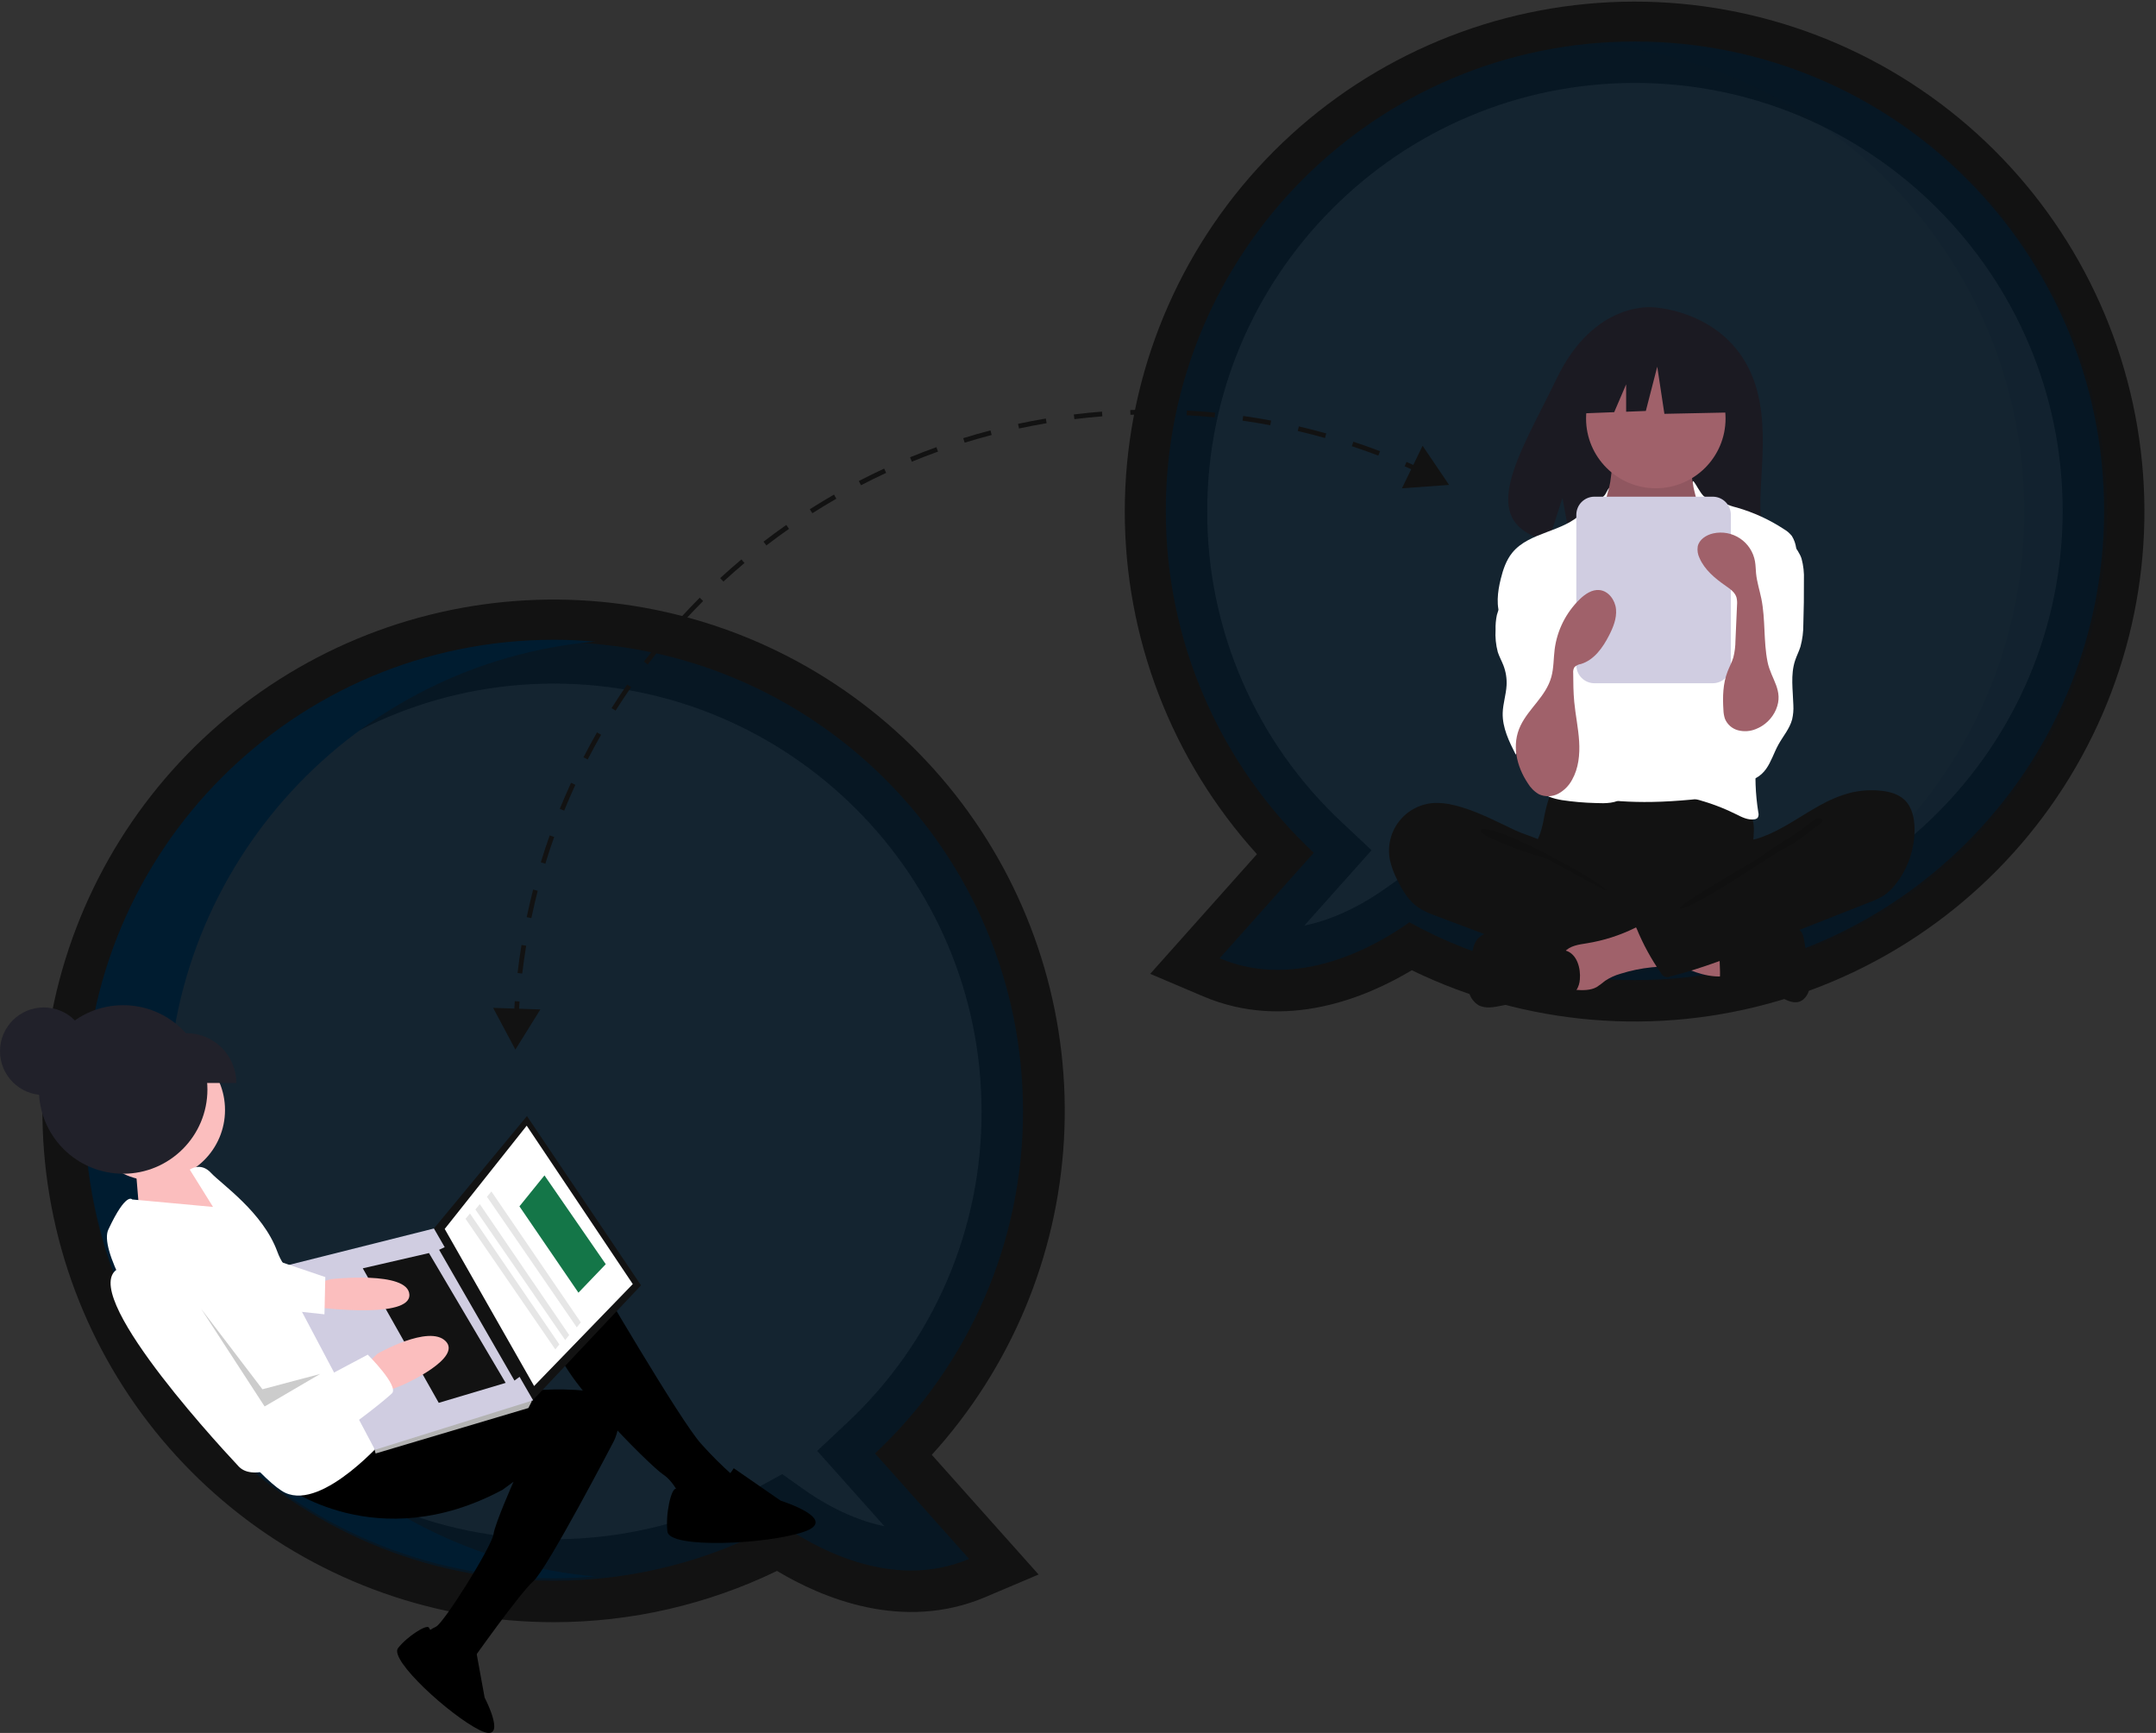 <svg width="112" height="90" viewBox="0 0 112 90" fill="none" xmlns="http://www.w3.org/2000/svg">
<rect x="0" y="0" width="112" height="90" fill="#333333" stroke="none"/>
<g clip-path="url(#clip0_1967_27671)">
<path d="M73.34 50.389C70.988 51.8 66.799 53.567 62.518 51.751L59.751 50.577L65.296 44.361C60.871 39.481 58.423 33.128 58.43 26.541C58.436 19.954 60.898 13.606 65.333 8.736C69.768 3.866 75.859 0.823 82.416 0.202C88.974 -0.419 95.528 1.426 100.799 5.376C106.069 9.327 109.679 15.1 110.922 21.569C112.166 28.038 110.954 34.737 107.523 40.361C104.093 45.984 98.69 50.127 92.37 51.981C86.049 53.836 79.264 53.268 73.34 50.389ZM62.715 26.526C62.702 29.563 63.319 32.569 64.525 35.356C65.73 38.142 67.5 40.65 69.722 42.719L71.251 44.157L67.762 48.068C69.58 47.7 71.163 46.716 71.965 46.145L73.067 45.361L74.251 46.012C77.526 47.805 81.199 48.745 84.933 48.744C97.184 48.744 107.151 38.778 107.151 26.526C107.151 14.275 97.184 4.308 84.933 4.308C72.681 4.308 62.715 14.275 62.715 26.526Z" fill="#121212"/>
<path opacity="0.6" d="M60.561 26.526C60.561 13.066 71.472 2.154 84.933 2.154C98.393 2.154 109.305 13.066 109.305 26.526C109.305 39.987 98.393 50.898 84.933 50.898C80.836 50.904 76.805 49.873 73.214 47.9C71.53 49.099 67.42 51.49 63.359 49.768L68.247 44.289C65.817 42.013 63.881 39.261 62.559 36.206C61.237 33.15 60.557 29.856 60.561 26.526Z" fill="#001C30"/>
<path opacity="0.1" d="M105.154 26.579C105.154 13.845 95.387 3.394 82.936 2.303C83.645 2.241 84.364 2.207 85.09 2.207C98.55 2.207 109.462 13.119 109.462 26.579C109.462 40.039 98.55 50.951 85.09 50.951C84.365 50.951 83.648 50.917 82.939 50.855C95.388 49.763 105.154 39.312 105.154 26.579Z" fill="#001C30"/>
<path d="M28.77 84.248C22.68 84.251 16.774 82.16 12.043 78.327C7.311 74.493 4.04 69.15 2.779 63.192C1.518 57.234 2.343 51.024 5.115 45.602C7.888 40.18 12.441 35.876 18.009 33.411C23.578 30.946 29.825 30.47 35.702 32.063C41.58 33.656 46.732 37.22 50.295 42.159C53.857 47.099 55.614 53.112 55.27 59.192C54.926 65.272 52.503 71.049 48.406 75.556L53.952 81.772L51.184 82.946C46.904 84.762 42.714 82.995 40.363 81.585C36.749 83.336 32.786 84.247 28.77 84.248ZM28.77 35.503C16.519 35.503 6.552 45.47 6.552 57.721C6.552 69.972 16.519 79.939 28.77 79.939C32.503 79.94 36.177 79 39.451 77.207L40.636 76.556L41.737 77.34C42.54 77.911 44.123 78.895 45.941 79.263L42.451 75.352L43.981 73.914C46.203 71.845 47.972 69.338 49.178 66.551C50.384 63.764 51 60.758 50.988 57.721C50.988 45.47 41.021 35.503 28.77 35.503Z" fill="#121212"/>
<path opacity="0.6" d="M53.143 57.721C53.143 44.26 42.231 33.349 28.771 33.349C15.31 33.349 4.398 44.26 4.398 57.721C4.398 71.181 15.31 82.093 28.771 82.093C32.867 82.099 36.898 81.067 40.489 79.095C42.174 80.293 46.284 82.684 50.344 80.962L45.456 75.484C47.886 73.207 49.822 70.456 51.144 67.4C52.466 64.345 53.147 61.05 53.143 57.721Z" fill="#001C30"/>
<path d="M8.707 57.598C8.707 44.863 18.474 34.412 30.925 33.321C30.215 33.259 29.497 33.226 28.771 33.226C15.31 33.226 4.398 44.137 4.398 57.598C4.398 71.058 15.31 81.97 28.771 81.97C29.495 81.97 30.212 81.936 30.921 81.874C18.472 80.781 8.707 70.331 8.707 57.598Z" fill="#001C30"/>
<path d="M90.654 18.783C89.06 16.089 85.905 15.963 85.905 15.963C85.905 15.963 82.831 15.57 80.859 19.674C79.02 23.499 76.484 27.192 80.45 28.087L81.167 25.857L81.61 28.253C82.175 28.294 82.742 28.303 83.308 28.282C87.555 28.145 91.601 28.322 91.471 26.798C91.298 24.772 92.189 21.376 90.654 18.783Z" fill="#1B1A22"/>
<path d="M80.225 42.38C80.178 42.676 80.11 42.968 80.021 43.255C79.921 43.536 79.767 43.795 79.676 44.079C79.385 44.982 79.788 45.99 80.432 46.687C80.991 47.29 81.712 47.718 82.508 47.92C83.094 48.045 83.692 48.108 84.291 48.107C85.949 48.163 87.65 48.214 89.22 47.681C89.716 47.508 90.196 47.291 90.652 47.03C90.796 46.962 90.923 46.862 91.024 46.738C91.129 46.556 91.176 46.347 91.158 46.138C91.154 45.435 91.012 44.736 91.046 44.034C91.064 43.645 91.137 43.257 91.101 42.869C91.052 42.429 90.867 42.015 90.573 41.683C90.279 41.352 89.89 41.119 89.459 41.018C89.013 40.922 88.551 40.974 88.098 41.018C86.92 41.131 85.737 41.184 84.554 41.176C83.346 41.169 82.144 40.984 80.942 40.965C80.586 40.959 80.593 41.069 80.48 41.413C80.376 41.73 80.29 42.053 80.225 42.38Z" fill="#121212"/>
<path d="M83.653 25.028C83.595 25.332 83.533 25.647 83.35 25.897C83.14 26.184 82.797 26.349 82.57 26.624C82.23 27.038 82.21 27.621 82.209 28.157C82.208 28.651 82.218 29.178 82.493 29.588C82.689 29.843 82.933 30.058 83.21 30.22C84.243 30.916 85.359 31.625 86.605 31.648C87.121 31.657 87.674 31.524 88.014 31.135C88.16 30.953 88.276 30.747 88.355 30.527C88.674 29.742 88.867 28.912 88.927 28.066C88.973 27.669 88.936 27.267 88.818 26.884C88.667 26.463 88.361 26.116 88.159 25.715C87.92 25.24 87.832 24.702 87.908 24.176C87.918 24.139 87.915 24.099 87.9 24.064C87.883 24.045 87.862 24.03 87.839 24.021C87.816 24.012 87.79 24.008 87.766 24.01L85.296 23.832C85.066 23.82 84.837 23.794 84.61 23.753C84.477 23.726 84.125 23.537 83.998 23.588C83.763 23.681 83.702 24.775 83.653 25.028Z" fill="#A0616A"/>
<path opacity="0.1" d="M83.653 25.105C83.595 25.409 83.533 25.724 83.35 25.974C83.14 26.262 82.797 26.426 82.57 26.701C82.23 27.115 82.21 27.698 82.209 28.235C82.208 28.728 82.218 29.255 82.493 29.665C82.689 29.92 82.933 30.135 83.21 30.297C84.243 30.993 85.359 31.702 86.605 31.725C87.121 31.735 87.674 31.601 88.014 31.213C88.16 31.03 88.276 30.824 88.355 30.604C88.674 29.819 88.867 28.989 88.927 28.144C88.973 27.746 88.936 27.344 88.818 26.962C88.667 26.54 88.361 26.193 88.159 25.793C87.92 25.317 87.832 24.78 87.908 24.253C87.918 24.216 87.915 24.176 87.9 24.141C87.883 24.122 87.862 24.108 87.839 24.098C87.816 24.089 87.79 24.085 87.766 24.087L85.296 23.909C85.066 23.898 84.837 23.871 84.61 23.831C84.477 23.803 84.125 23.614 83.998 23.665C83.763 23.758 83.702 24.852 83.653 25.105Z" fill="black"/>
<path d="M86.016 25.358C88.017 25.358 89.639 23.736 89.639 21.735C89.639 19.734 88.017 18.111 86.016 18.111C84.015 18.111 82.393 19.734 82.393 21.735C82.393 23.736 84.015 25.358 86.016 25.358Z" fill="#A0616A"/>
<path d="M84.163 29.851C84.342 30.058 84.558 30.23 84.799 30.359C85.051 30.463 85.322 30.515 85.594 30.51C86.247 30.529 86.956 30.409 87.41 29.939C87.996 29.334 87.976 28.358 88.435 27.652C88.472 27.588 88.523 27.533 88.583 27.49C88.66 27.448 88.747 27.428 88.835 27.432C89.415 27.427 89.92 27.803 90.376 28.161C90.59 28.309 90.774 28.496 90.918 28.714C91.008 28.889 91.07 29.078 91.101 29.274C91.327 30.378 91.4 31.507 91.473 32.632C91.513 33.253 91.553 33.875 91.55 34.497C91.54 36.548 91.064 38.565 90.59 40.561C90.528 40.818 90.445 41.105 90.211 41.228C90.107 41.275 89.995 41.303 89.881 41.309C88.523 41.468 87.162 41.628 85.795 41.649C85.262 41.657 84.728 41.645 84.195 41.611C84.104 41.609 84.013 41.593 83.926 41.563C83.808 41.507 83.707 41.421 83.632 41.314C82.893 40.382 82.849 39.094 82.854 37.904C82.865 34.996 82.969 32.09 83.165 29.186C83.182 28.947 83.185 28.656 83.013 28.467C83.349 28.965 83.734 29.429 84.163 29.851Z" fill="white"/>
<path d="M83.395 25.667C83.273 25.888 82.371 26.438 82.197 26.622C81.223 27.648 79.447 27.609 78.557 28.708C78.244 29.094 78.081 29.58 77.962 30.063C77.792 30.746 77.702 31.491 77.985 32.135C78.258 32.754 78.832 33.183 79.222 33.736C79.65 34.344 79.843 35.082 80.027 35.802C80.163 36.334 80.301 36.879 80.248 37.425C80.188 38.046 79.887 38.615 79.71 39.213C79.532 39.812 79.501 40.524 79.912 40.994C80.213 41.34 80.686 41.477 81.138 41.554C81.717 41.641 82.301 41.691 82.886 41.706C83.402 41.729 83.972 41.733 84.369 41.402C84.683 41.141 84.819 40.717 84.836 40.309C84.854 39.901 84.769 39.497 84.716 39.092C84.661 38.673 84.64 38.25 84.622 37.827C84.543 35.931 84.532 34.033 84.59 32.135C84.619 31.74 84.599 31.343 84.532 30.953C84.421 30.445 84.147 29.991 83.918 29.525C83.46 28.646 83.252 27.658 83.318 26.669C83.388 25.652 83.831 24.878 83.395 25.667Z" fill="white"/>
<path d="M88.483 25.744C88.669 25.935 89.303 25.998 89.54 26.122C89.763 26.225 89.996 26.305 90.234 26.362C91.099 26.612 91.922 26.989 92.675 27.483C92.832 27.574 92.97 27.694 93.083 27.835C93.203 28.029 93.28 28.247 93.309 28.473C93.425 29.048 93.542 29.63 93.516 30.216C93.488 30.838 93.301 31.441 93.115 32.035L92.42 34.256C91.901 35.914 91.38 37.588 91.234 39.319C91.153 40.278 91.189 41.244 91.341 42.194C91.355 42.241 91.359 42.289 91.353 42.337C91.347 42.386 91.331 42.432 91.306 42.473C91.26 42.518 91.2 42.546 91.135 42.551C90.8 42.604 90.476 42.433 90.172 42.281C89.243 41.819 88.252 41.495 87.231 41.319C87.63 40.742 87.938 40.106 88.144 39.436C88.261 39.01 88.353 38.577 88.42 38.14L88.743 36.271C88.875 35.588 88.967 34.898 89.02 34.204C89.045 33.944 89.03 33.681 88.975 33.426C88.901 33.182 88.802 32.947 88.68 32.724C88.148 31.616 87.898 30.351 88.107 29.14C88.199 28.61 88.377 28.079 88.303 27.547C88.232 27.034 88.306 26.636 88.174 26.129C87.635 24.048 88.132 25.383 88.483 25.744Z" fill="white"/>
<path d="M78.548 30.459C78.305 30.963 77.899 31.392 77.761 31.934C77.707 32.188 77.684 32.446 77.692 32.705C77.668 33.095 77.707 33.487 77.807 33.864C77.884 34.103 78.009 34.324 78.1 34.558C78.226 34.886 78.282 35.236 78.264 35.586C78.24 36.071 78.075 36.542 78.062 37.028C78.042 37.792 78.395 38.51 78.74 39.192C78.827 38.977 78.96 38.784 79.129 38.626C79.298 38.467 79.5 38.348 79.72 38.276C79.941 38.204 80.174 38.181 80.404 38.208C80.634 38.236 80.856 38.313 81.053 38.435C81.132 38.338 81.169 38.214 81.157 38.09C81.182 37.203 81.207 36.317 81.231 35.431C81.268 34.06 81.303 32.671 80.988 31.336C80.846 30.734 80.624 30.133 80.218 29.666C80.004 29.42 79.278 28.772 78.927 29.047C78.769 29.172 78.806 29.509 78.781 29.68C78.744 29.95 78.665 30.213 78.548 30.459Z" fill="white"/>
<path d="M93.586 29.008C93.684 29.371 93.726 29.747 93.71 30.123C93.715 30.89 93.705 31.656 93.68 32.422C93.683 32.814 93.633 33.206 93.53 33.585C93.452 33.832 93.331 34.063 93.25 34.309C93.007 35.045 93.14 35.844 93.161 36.619C93.175 36.87 93.154 37.122 93.097 37.366C92.969 37.847 92.625 38.235 92.385 38.671C92.156 39.084 92.019 39.548 91.746 39.934C91.474 40.319 91.002 40.625 90.545 40.507C90.198 40.417 89.952 40.11 89.782 39.795C89.41 39.103 89.284 38.306 89.421 37.533C89.592 36.592 90.145 35.757 90.344 34.822C90.618 33.538 90.202 32.213 90.214 30.9C90.209 30.694 90.237 30.488 90.297 30.292C90.402 29.992 90.626 29.752 90.834 29.512C91.093 29.211 91.334 28.895 91.555 28.565C91.703 28.344 91.905 27.774 92.168 27.727C92.756 27.621 93.44 28.554 93.586 29.008Z" fill="white"/>
<path d="M75.497 41.808C75.172 41.726 74.837 41.691 74.502 41.702C74.15 41.722 73.807 41.816 73.494 41.978C73.181 42.141 72.907 42.368 72.689 42.645C72.471 42.922 72.314 43.242 72.229 43.584C72.144 43.926 72.133 44.283 72.197 44.629C72.278 45.005 72.411 45.367 72.591 45.707C72.855 46.242 73.171 46.776 73.66 47.119C73.954 47.308 74.271 47.459 74.603 47.568L77.175 48.537C77.554 48.68 77.933 48.823 78.315 48.955C80.235 49.618 82.237 50.016 84.264 50.138C84.882 50.195 85.504 50.164 86.112 50.044C86.259 50.025 86.394 49.952 86.49 49.84C86.539 49.754 86.568 49.659 86.575 49.56L86.733 48.452C86.768 48.298 86.764 48.137 86.719 47.985C86.647 47.799 86.465 47.682 86.292 47.582C84.601 46.611 82.626 46.075 81.203 44.742C80.867 44.428 80.587 43.93 80.18 43.717C79.718 43.475 79.174 43.337 78.697 43.115C77.654 42.628 76.628 42.068 75.497 41.808Z" fill="#121212"/>
<path opacity="0.1" d="M78.066 43.303C78.975 43.587 82.814 45.561 83.472 46.251C83.384 46.282 80.391 44.605 80.302 44.578C79.479 44.352 78.672 44.068 77.89 43.728C77.734 43.656 76.876 43.317 76.915 43.12C76.959 42.898 77.905 43.252 78.066 43.303Z" fill="black"/>
<path d="M89.41 50.712C89.462 50.716 89.513 50.701 89.554 50.67C89.572 50.647 89.586 50.62 89.593 50.592C89.601 50.563 89.603 50.533 89.599 50.504L89.595 48.995C89.161 48.788 88.675 48.721 88.199 48.658L85.975 48.36C86.026 48.367 85.627 49.318 85.688 49.445C85.796 49.669 86.62 49.867 86.852 49.973C87.66 50.34 88.5 50.744 89.41 50.712Z" fill="#A0616A"/>
<path d="M82.431 48.99C82.011 49.056 81.543 49.116 81.271 49.443C80.926 49.857 81.073 50.475 81.237 50.989C81.247 51.055 81.27 51.118 81.305 51.175C81.34 51.233 81.387 51.282 81.441 51.321C81.496 51.36 81.557 51.388 81.623 51.403C81.688 51.417 81.756 51.419 81.822 51.407C82.205 51.431 82.612 51.45 82.947 51.262C83.099 51.162 83.244 51.053 83.384 50.937C83.631 50.773 83.902 50.649 84.188 50.57C84.713 50.405 85.253 50.293 85.801 50.237C86.016 50.228 86.23 50.19 86.436 50.126C86.539 50.092 86.633 50.036 86.71 49.961C86.788 49.885 86.847 49.793 86.883 49.691C86.961 49.417 86.802 49.137 86.649 48.896C86.472 48.581 86.244 48.298 85.972 48.06C85.558 47.738 85.353 47.986 84.935 48.191C84.145 48.581 83.301 48.85 82.431 48.99Z" fill="#A0616A"/>
<path d="M81.334 49.368L78.668 48.58C78.348 48.469 78.014 48.404 77.675 48.388C77.506 48.381 77.337 48.41 77.18 48.474C77.023 48.537 76.881 48.633 76.764 48.756C76.557 48.999 76.498 49.331 76.447 49.645L76.336 50.318C76.263 50.657 76.242 51.006 76.275 51.352C76.293 51.524 76.349 51.691 76.441 51.838C76.533 51.986 76.657 52.111 76.804 52.203C77.173 52.404 77.626 52.306 78.037 52.222C78.869 52.052 79.715 51.961 80.564 51.951C80.883 51.947 81.218 51.951 81.5 51.801C81.664 51.704 81.801 51.569 81.901 51.407C82 51.244 82.058 51.06 82.07 50.87C82.123 50.295 81.931 49.545 81.334 49.368Z" fill="#121212"/>
<path d="M90.458 48.681C90.804 48.62 91.109 48.424 91.44 48.308C91.906 48.145 92.412 48.145 92.905 48.147C93.087 48.13 93.27 48.166 93.431 48.252C93.648 48.397 93.704 48.686 93.741 48.945L93.964 50.506C94.024 50.797 94.03 51.097 93.983 51.391C93.917 51.68 93.72 51.959 93.433 52.033C93.084 52.124 92.742 51.901 92.413 51.755C91.59 51.389 90.634 51.483 89.776 51.209C89.694 51.193 89.616 51.159 89.548 51.111C89.48 51.062 89.423 51 89.381 50.927C89.352 50.841 89.341 50.749 89.351 50.657C89.365 50.156 89.259 49.471 89.41 48.991C89.546 48.56 90.072 48.681 90.458 48.681Z" fill="#121212"/>
<path d="M96.1 41.18C96.633 41.047 97.185 41.009 97.731 41.069C98.167 41.117 98.616 41.238 98.935 41.54C99.322 41.907 99.447 42.475 99.457 43.009C99.474 44.072 99.121 45.108 98.459 45.941C98.298 46.151 98.105 46.336 97.889 46.49C97.655 46.636 97.406 46.756 97.147 46.847L91.386 49.12C89.87 49.718 88.349 50.317 86.768 50.711C86.725 50.732 86.678 50.744 86.63 50.746C86.582 50.749 86.534 50.742 86.489 50.725C86.444 50.709 86.403 50.684 86.368 50.651C86.332 50.619 86.304 50.579 86.284 50.536C85.779 49.815 85.356 49.04 85.022 48.226C85.006 48.206 84.995 48.184 84.99 48.159C84.984 48.135 84.985 48.109 84.992 48.085C84.999 48.061 85.011 48.039 85.028 48.021C85.046 48.003 85.067 47.989 85.09 47.98L89.165 45.639C89.464 45.483 89.742 45.291 89.995 45.068C90.171 44.897 90.315 44.696 90.42 44.475C90.505 44.299 90.513 43.882 90.621 43.752C90.726 43.624 91.088 43.614 91.254 43.564C91.49 43.492 91.72 43.405 91.944 43.303C92.856 42.895 93.668 42.303 94.541 41.825C95.031 41.545 95.555 41.328 96.1 41.18Z" fill="#121212"/>
<path opacity="0.1" d="M93.79 42.929C93.09 43.454 92.184 43.938 91.49 44.477C91.253 44.662 87.306 46.881 87.25 47.176C87.897 47.285 92.021 44.4 92.611 44.112C93.201 43.824 93.724 43.419 94.242 43.016C94.374 42.913 94.934 42.604 94.555 42.489C94.341 42.425 93.948 42.824 93.79 42.929Z" fill="black"/>
<path d="M88.973 25.795H82.828C82.578 25.795 82.339 25.894 82.162 26.071C81.986 26.247 81.887 26.487 81.887 26.736V27.081V27.859V27.852V28.392L81.887 28.854L81.887 34.542C81.887 34.792 81.986 35.032 82.162 35.208C82.339 35.385 82.578 35.484 82.828 35.484H88.973C89.223 35.484 89.462 35.385 89.639 35.208C89.816 35.032 89.915 34.792 89.915 34.542V26.736C89.915 26.487 89.816 26.247 89.639 26.071C89.462 25.894 89.223 25.795 88.973 25.795Z" fill="#D0CDE1"/>
<path d="M89.95 18.523L86.833 16.891L82.529 17.559L81.639 21.492L83.855 21.406L84.475 19.961V21.383L85.498 21.343L86.091 19.043L86.462 21.492L90.099 21.417L89.95 18.523Z" fill="#1B1A22"/>
<path d="M79.363 40.671C79.504 40.91 79.704 41.11 79.944 41.249C80.102 41.321 80.274 41.356 80.448 41.352C80.621 41.347 80.791 41.303 80.945 41.223C81.251 41.058 81.502 40.806 81.666 40.499C82.005 39.901 82.075 39.185 82.033 38.499C81.991 37.813 81.844 37.137 81.779 36.453C81.732 35.955 81.728 35.455 81.725 34.955C81.713 34.85 81.735 34.744 81.787 34.652C81.878 34.562 81.995 34.504 82.121 34.486C82.805 34.282 83.259 33.642 83.584 33.007C83.802 32.583 83.99 32.12 83.949 31.645C83.907 31.171 83.566 30.693 83.092 30.645C82.701 30.605 82.341 30.853 82.059 31.127C81.348 31.82 80.891 32.733 80.762 33.718C80.7 34.201 80.718 34.696 80.587 35.164C80.307 36.164 79.43 36.777 78.993 37.677C78.512 38.668 78.778 39.794 79.363 40.671Z" fill="#A0616A"/>
<path d="M92.26 36.851C92.16 37.083 92.015 37.292 91.833 37.467C91.651 37.642 91.436 37.779 91.2 37.869C90.907 37.987 90.584 38.007 90.279 37.925C90.128 37.884 89.988 37.807 89.871 37.703C89.754 37.598 89.663 37.468 89.604 37.322C89.558 37.175 89.532 37.023 89.528 36.869C89.484 36.194 89.501 35.5 89.746 34.87C89.841 34.627 89.968 34.397 90.043 34.147C90.116 33.859 90.153 33.562 90.154 33.265L90.235 31.425C90.248 31.292 90.239 31.157 90.207 31.026C90.127 30.76 89.878 30.587 89.65 30.428C89.099 30.045 88.554 29.598 88.287 28.982C88.195 28.796 88.162 28.587 88.193 28.382C88.268 28.017 88.637 27.781 89.001 27.701C89.239 27.649 89.486 27.645 89.726 27.691C89.965 27.737 90.193 27.831 90.396 27.967C90.599 28.103 90.771 28.279 90.904 28.483C91.037 28.688 91.127 28.918 91.169 29.158C91.205 29.366 91.204 29.578 91.225 29.787C91.27 30.232 91.411 30.661 91.5 31.099C91.717 32.178 91.605 33.294 91.82 34.373C91.999 35.275 92.678 35.864 92.26 36.851Z" fill="#A0616A"/>
<path d="M2.274 56.87C3.53 56.87 4.548 55.851 4.548 54.595C4.548 53.34 3.53 52.321 2.274 52.321C1.018 52.321 0 53.34 0 54.595C0 55.851 1.018 56.87 2.274 56.87Z" fill="#21212A"/>
<path d="M10.518 61.347L9.372 60.233L7.072 60.948L7.293 63.611L12.023 63.392L10.57 61.417L10.518 61.347Z" fill="#FBBEBE"/>
<path d="M8.013 61.324C10.043 61.324 11.689 59.678 11.689 57.647C11.689 55.617 10.043 53.971 8.013 53.971C5.982 53.971 4.336 55.617 4.336 57.647C4.336 59.678 5.982 61.324 8.013 61.324Z" fill="#FBBEBE"/>
<path d="M30.838 66.065C30.838 66.065 35.355 73.828 36.43 74.993C36.941 75.567 37.486 76.109 38.061 76.619C38.061 76.619 37.555 78.295 36.751 78.235C36.292 78.207 35.842 78.097 35.423 77.908C35.423 77.908 35.064 76.977 34.437 76.568C33.81 76.16 28.691 71.123 28.811 69.514C28.93 67.904 30.838 66.065 30.838 66.065Z" fill="black"/>
<path d="M14.752 77.142C14.752 77.142 19.568 80.88 26.113 77.368L26.677 76.953C26.677 76.953 25.725 79.094 25.637 79.675C25.534 80.348 23.056 84.291 22.652 84.48C22.247 84.669 22.158 84.843 22.158 84.843L23.875 86.732L24.509 86.265C24.509 86.265 26.983 82.76 27.707 82.119C28.431 81.477 31.878 74.864 31.878 74.864C31.878 74.864 33.197 72.372 29.907 72.185C26.617 71.998 25.103 72.894 25.103 72.894L19.264 73.822L14.752 77.142Z" fill="black"/>
<path d="M38.117 76.252L40.553 77.937C40.553 77.937 43.66 78.911 41.746 79.559C39.832 80.207 34.787 80.441 34.673 79.547C34.558 78.653 34.872 77.246 35.123 77.323C35.375 77.4 37.122 77.854 38.117 76.252Z" fill="black"/>
<path d="M24.724 85.687L25.175 88.162C25.175 88.162 26.457 90.614 24.918 89.853C23.379 89.093 20.207 86.203 20.676 85.597C21.144 84.991 22.177 84.334 22.282 84.532C22.387 84.729 23.164 86.051 24.724 85.687Z" fill="black"/>
<path d="M20.08 74.634C20.08 74.634 16.806 78.457 14.819 77.528C12.831 76.6 4.7 65.846 5.628 63.858C6.557 61.87 6.868 62.294 6.868 62.294L11.067 62.682L9.859 60.745C9.859 60.745 10.423 60.33 10.96 60.913C11.498 61.495 13.655 62.95 14.407 65.006C15.159 67.061 17.366 66.959 17.366 66.959L20.08 74.634Z" fill="white"/>
<path d="M33.3 66.754L27.625 72.778L22.541 63.802L27.374 57.963L33.3 66.754Z" fill="#121212"/>
<path d="M32.872 66.688L27.746 71.982L23.102 63.825L27.361 58.462L32.872 66.688Z" fill="white"/>
<path d="M27.348 72.547L27.626 72.777L27.448 73.126L19.512 75.487L19.438 75.215L19.799 74.842L27.348 72.547Z" fill="#B3B3B3"/>
<path d="M27.695 72.725L19.478 75.295L14.469 65.829L22.541 63.802L27.695 72.725Z" fill="#D0CDE1"/>
<path d="M27.078 71.442L26.725 71.701L22.812 64.908L23.217 64.719L27.078 71.442Z" fill="#121212"/>
<path d="M26.268 71.82L22.792 72.856L18.846 65.87L22.285 65.078L26.268 71.82Z" fill="#121212"/>
<path d="M16.475 66.636L17.195 66.432C17.195 66.432 21.208 65.978 21.267 67.239C21.325 68.501 16.656 67.915 16.656 67.915L16.033 67.069L16.475 66.636Z" fill="#FBBEBE"/>
<path d="M19.994 72.305L20.996 71.894C20.996 71.894 24.02 70.538 23.152 69.655C22.285 68.772 19.61 70.306 19.61 70.306L19.098 70.791L19.994 72.305Z" fill="#FBBEBE"/>
<path d="M19.104 70.354C19.104 70.354 20.735 71.979 20.363 72.361C19.992 72.743 13.906 77.765 12.398 76.158C10.889 74.551 3.538 66.483 6.399 65.791C9.259 65.099 10.014 66.717 10.014 66.717L13.79 73.177L19.104 70.354Z" fill="white"/>
<path d="M14.22 65.416L16.899 66.325L16.855 68.259L14.021 67.953L14.22 65.416Z" fill="white"/>
<path opacity="0.2" d="M16.634 71.355L13.747 73.045L10.449 67.973L13.633 72.151L16.634 71.355Z" fill="black"/>
<path d="M6.398 60.958C8.816 60.958 10.775 58.998 10.775 56.581C10.775 54.164 8.816 52.204 6.398 52.204C3.981 52.204 2.021 54.164 2.021 56.581C2.021 58.998 3.981 60.958 6.398 60.958Z" fill="#21212A"/>
<path d="M30.049 67.135L26.984 62.652L28.284 61.044L31.468 65.656L30.049 67.135Z" fill="#147648"/>
<path d="M29.963 68.938L25.297 62.155L25.527 61.877L30.171 68.676L29.963 68.938Z" fill="#E6E6E6"/>
<path d="M29.361 69.597L24.695 62.814L24.925 62.536L29.569 69.335L29.361 69.597Z" fill="#E6E6E6"/>
<path d="M28.849 70.084L24.184 63.3L24.414 63.023L29.058 69.822L28.849 70.084Z" fill="#E6E6E6"/>
<path d="M8.338 53.659H9.692C10.377 53.659 11.035 53.931 11.52 54.416C12.005 54.901 12.277 55.559 12.277 56.244H8.338V53.659Z" fill="#21212A"/>
<path d="M26.989 52.014L26.743 51.996C26.734 52.124 26.727 52.252 26.719 52.38L25.617 52.343L26.773 54.509L28.071 52.425L26.965 52.388C26.973 52.264 26.98 52.139 26.989 52.014Z" fill="#121212"/>
<path d="M33.451 34.361L33.647 34.511C33.94 34.126 34.247 33.742 34.558 33.37L34.369 33.212C34.056 33.587 33.747 33.974 33.451 34.361Z" fill="#121212"/>
<path d="M35.336 32.104L35.518 32.27C35.844 31.912 36.183 31.557 36.525 31.214L36.351 31.04C36.007 31.386 35.665 31.743 35.336 32.104Z" fill="#121212"/>
<path d="M37.412 30.023L37.579 30.204C37.936 29.876 38.305 29.552 38.675 29.241L38.516 29.053C38.144 29.366 37.772 29.692 37.412 30.023Z" fill="#121212"/>
<path d="M31.77 36.776L31.978 36.908C32.236 36.498 32.508 36.089 32.785 35.69L32.583 35.55C32.304 35.951 32.03 36.364 31.77 36.776Z" fill="#121212"/>
<path d="M39.662 28.132L39.812 28.327C40.197 28.032 40.592 27.741 40.988 27.464L40.847 27.263C40.448 27.542 40.05 27.834 39.662 28.132Z" fill="#121212"/>
<path d="M30.311 39.331L30.529 39.444C30.751 39.012 30.986 38.58 31.227 38.159L31.013 38.037C30.77 38.461 30.534 38.897 30.311 39.331Z" fill="#121212"/>
<path d="M27.934 46.261L27.696 46.199C27.575 46.672 27.462 47.153 27.361 47.631L27.602 47.682C27.702 47.208 27.814 46.729 27.934 46.261Z" fill="#121212"/>
<path d="M42.068 26.447L42.2 26.655C42.608 26.395 43.028 26.141 43.447 25.9L43.325 25.686C42.902 25.93 42.479 26.186 42.068 26.447Z" fill="#121212"/>
<path d="M27.334 49.116L27.091 49.076C27.012 49.557 26.943 50.047 26.885 50.532L27.129 50.561C27.187 50.079 27.256 49.593 27.334 49.116Z" fill="#121212"/>
<path d="M29.08 42.007L29.308 42.1C29.491 41.651 29.686 41.199 29.889 40.758L29.665 40.655C29.461 41.1 29.264 41.555 29.08 42.007Z" fill="#121212"/>
<path d="M28.094 44.784L28.329 44.856C28.471 44.392 28.625 43.924 28.788 43.467L28.556 43.385C28.392 43.845 28.237 44.316 28.094 44.784Z" fill="#121212"/>
<path d="M58.723 21.541C59.206 21.524 59.697 21.517 60.183 21.522L60.186 21.276C59.696 21.271 59.201 21.278 58.715 21.295L58.723 21.541Z" fill="#121212"/>
<path d="M44.613 24.982L44.727 25.201C45.156 24.978 45.596 24.762 46.035 24.559L45.931 24.336C45.49 24.54 45.046 24.758 44.613 24.982Z" fill="#121212"/>
<path d="M64.547 21.847C65.027 21.915 65.512 21.995 65.987 22.084L66.033 21.842C65.553 21.752 65.065 21.672 64.581 21.604L64.547 21.847Z" fill="#121212"/>
<path d="M67.416 22.384C67.888 22.494 68.363 22.617 68.83 22.748L68.897 22.511C68.426 22.379 67.947 22.256 67.472 22.145L67.416 22.384Z" fill="#121212"/>
<path d="M70.227 23.174C70.686 23.326 71.149 23.49 71.602 23.662L71.69 23.432C71.233 23.259 70.767 23.093 70.304 22.94L70.227 23.174Z" fill="#121212"/>
<path d="M61.643 21.566C62.127 21.592 62.617 21.628 63.099 21.675L63.122 21.43C62.637 21.383 62.144 21.346 61.656 21.32L61.643 21.566Z" fill="#121212"/>
<path d="M55.783 21.524L55.813 21.769C56.293 21.71 56.782 21.66 57.265 21.622L57.246 21.377C56.759 21.415 56.266 21.465 55.783 21.524Z" fill="#121212"/>
<path d="M50.039 22.756L50.112 22.991C50.575 22.848 51.047 22.713 51.515 22.591L51.453 22.352C50.981 22.476 50.505 22.612 50.039 22.756Z" fill="#121212"/>
<path d="M47.275 23.749L47.369 23.977C47.816 23.793 48.274 23.617 48.728 23.454L48.645 23.223C48.187 23.387 47.726 23.564 47.275 23.749Z" fill="#121212"/>
<path d="M52.885 22.012L52.936 22.253C53.409 22.152 53.892 22.06 54.37 21.979L54.329 21.736C53.847 21.817 53.361 21.91 52.885 22.012Z" fill="#121212"/>
<path d="M75.277 25.184L73.901 23.151L73.417 24.147C73.3 24.095 73.184 24.041 73.067 23.991L72.969 24.217C73.083 24.266 73.196 24.318 73.31 24.369L72.828 25.36L75.277 25.184Z" fill="#121212"/>
</g>
<defs>
<clipPath id="clip0_1967_27671">
<rect width="111.459" height="90" fill="white"/>
</clipPath>
</defs>
</svg>
